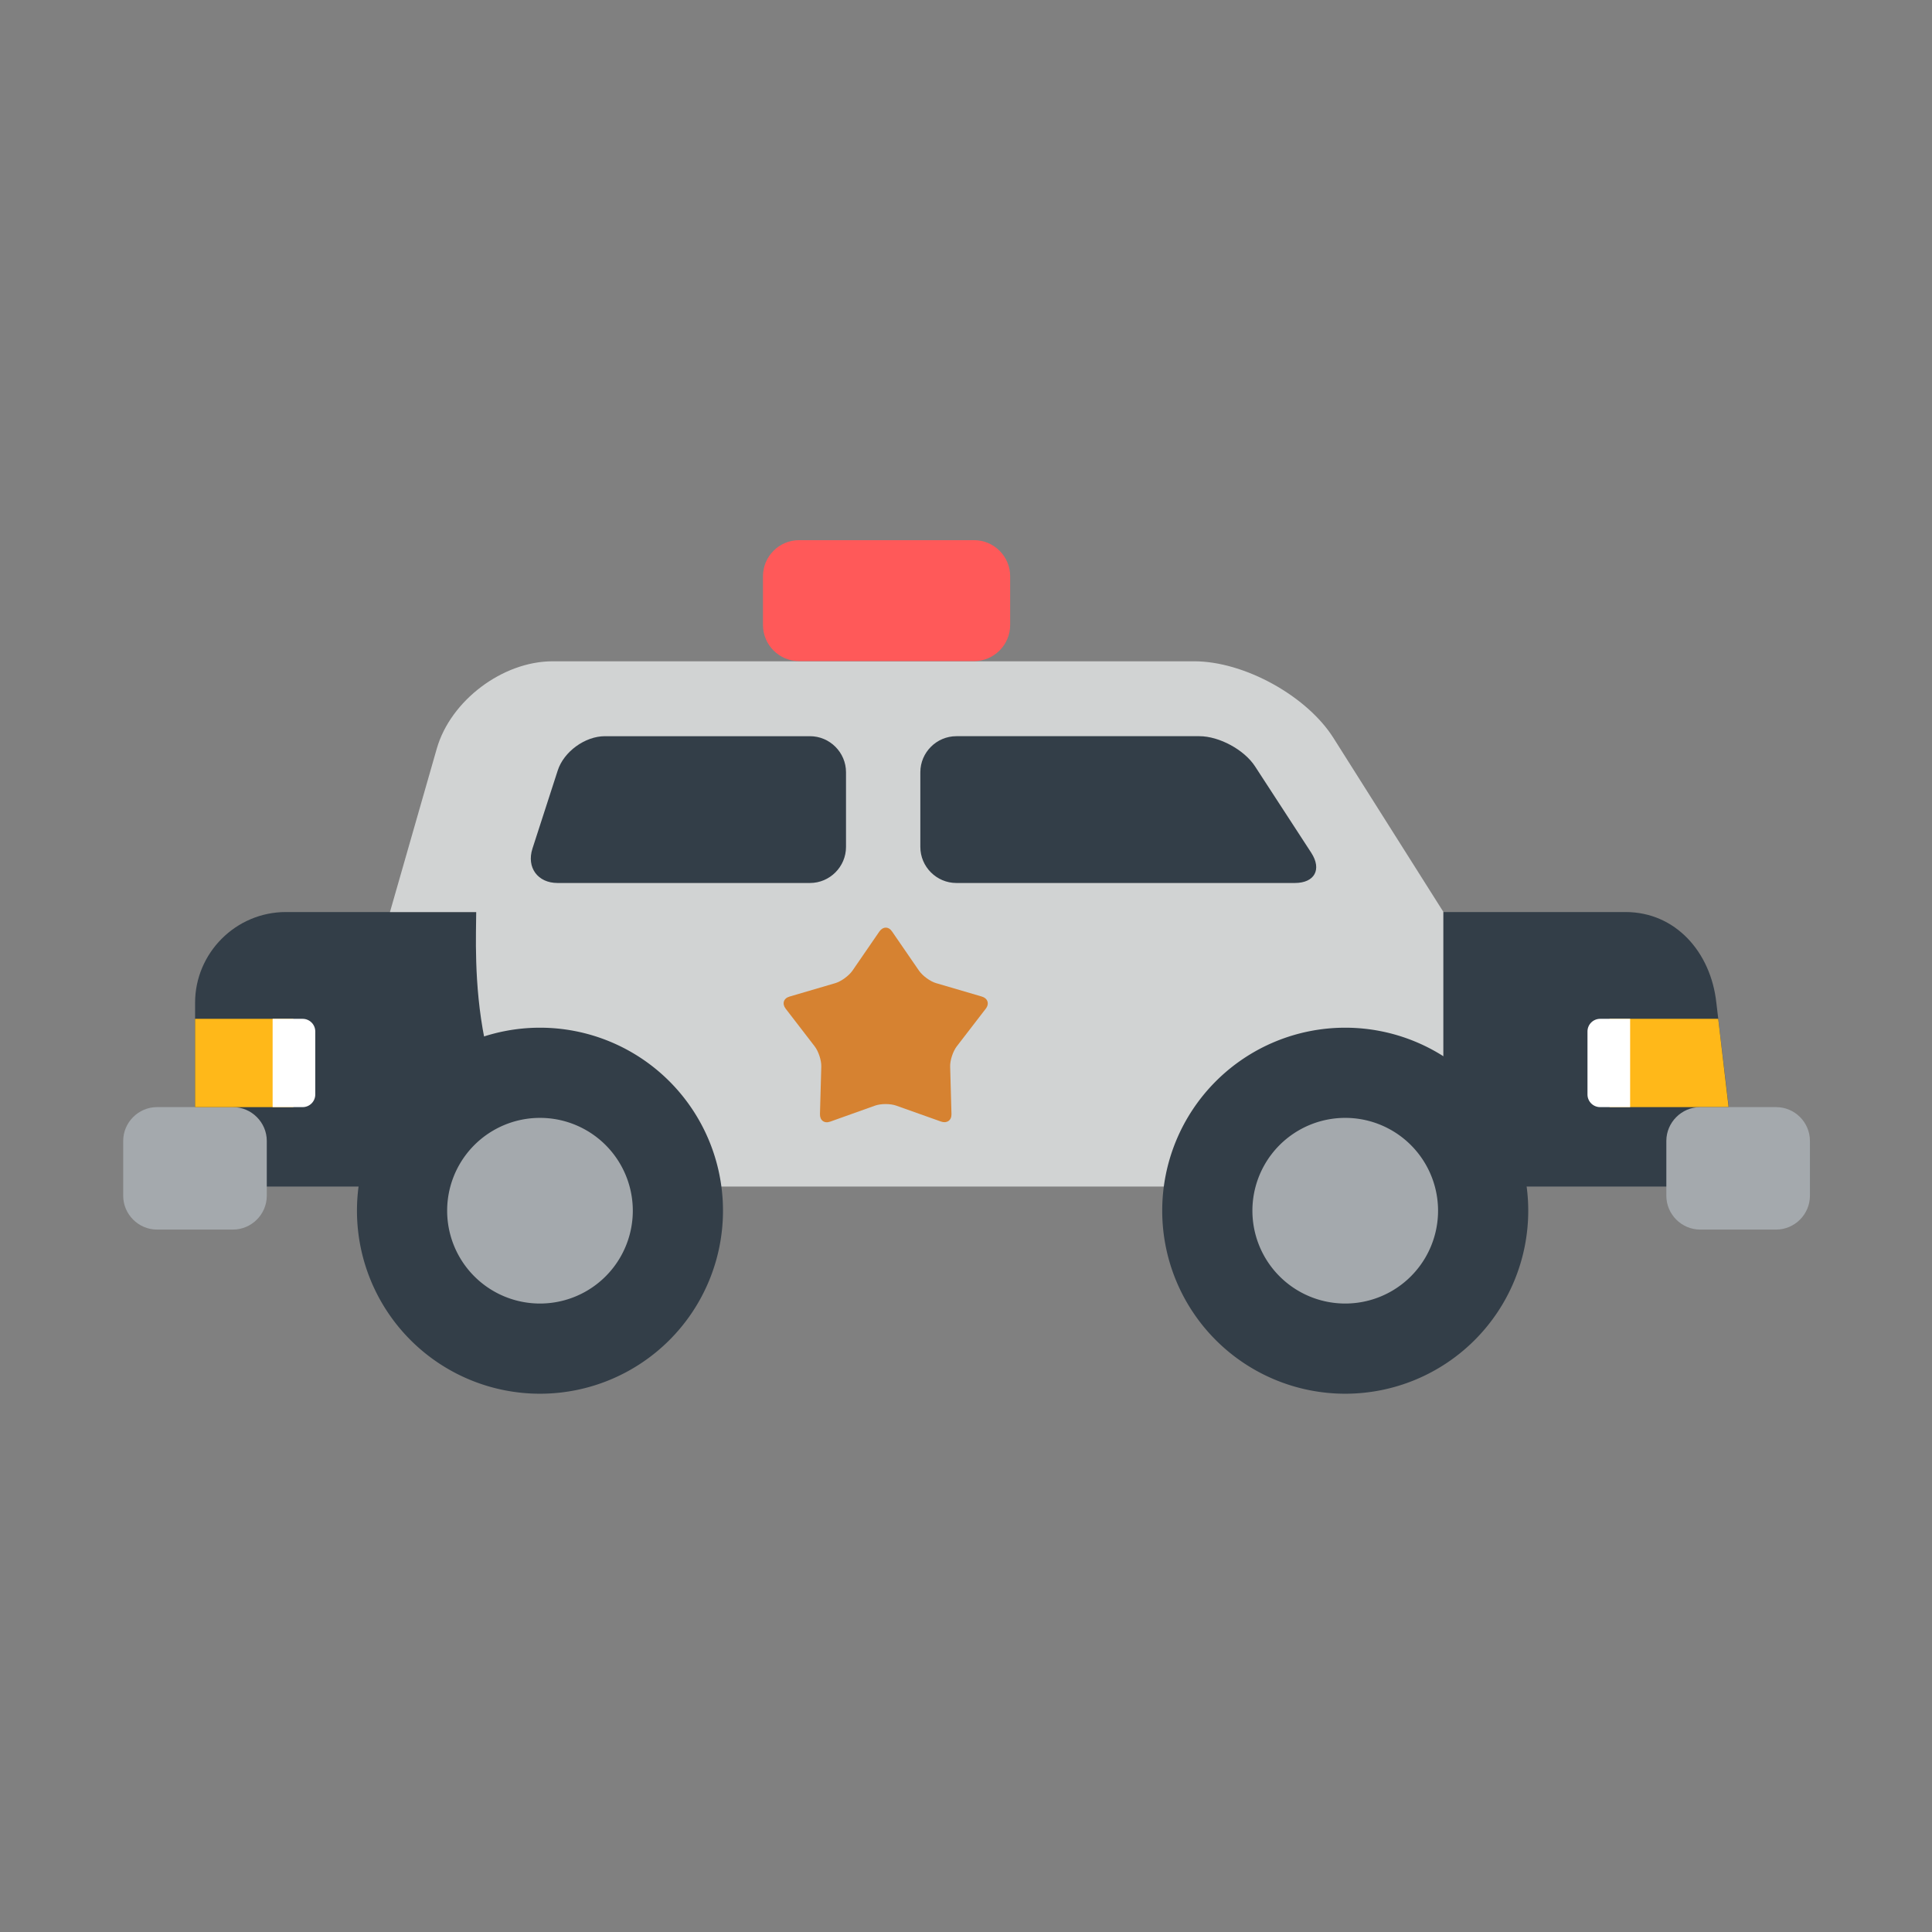 <?xml version="1.0" encoding="utf-8"?>

<svg width="800px" height="800px" viewBox="0 0 1024 1024" class="icon"  version="1.1" xmlns="http://www.w3.org/2000/svg"><rect x="0" y="0" width="1024" height="1024" fill="#808080" stroke="none"/><path d="M909.7 531.5c-2.9-26.9-21.7-48.1-48.1-48.1H151.5c-26.5 0-48.1 21.7-48.1 48.1v97.4h241.4l19.5-24.9h271.9l62.9 24.9h222.2l-11.6-97.4z" fill="#333E48" /><path d="M706.8 391.2c-14.1-22.4-47.4-40.7-73.8-40.7H292.9c-26.5 0-54.1 20.8-61.4 46.3L206.8 483c0 0.1-0.1 0.3-0.1 0.4h45.7c0 20.5-5.8 110.7 52.9 145.5H765V483.3l-58.2-92.1z" fill="#D1D3D3" /><path d="M910.7 540h-57.6v46.8h63.1z" fill="#FFB819" /><path d="M864 586.8h-15.9c-3.7 0-6.7-3-6.7-6.7v-33.4c0-3.7 3-6.7 6.7-6.7H864v46.8z" fill="#FFFFFF" /><path d="M286.2 523.5c-60.9 0-111.1 46.1-117.5 105.4h235c-6.4-59.3-56.6-105.4-117.5-105.4z" fill="" /><path d="M286.2 641.7m-97 0a97 97 0 1 0 194 0 97 97 0 1 0-194 0Z" fill="#333E48" /><path d="M286.2 641.7m-49.2 0a49.2 49.2 0 1 0 98.4 0 49.2 49.2 0 1 0-98.4 0Z" fill="#A4A9AD" /><path d="M713 523.5c-60.9 0-111.1 46.1-117.5 105.4h235C824.1 569.6 774 523.5 713 523.5z" fill="" /><path d="M713 641.7m-97 0a97 97 0 1 0 194 0 97 97 0 1 0-194 0Z" fill="#333E48" /><path d="M713 641.7m-49.2 0a49.2 49.2 0 1 0 98.4 0 49.2 49.2 0 1 0-98.4 0Z" fill="#A4A9AD" /><path d="M959.3 633.8c0 9.8-8.1 17.9-17.9 17.9h-40.3c-9.8 0-17.9-8.1-17.9-17.9v-29.1c0-9.8 8.1-17.9 17.9-17.9h40.3c9.9 0 17.9 8.1 17.9 17.9v29.1zM141.4 633.8c0 9.8-8.1 17.9-17.9 17.9H83.2c-9.8 0-17.9-8.1-17.9-17.9v-29.1c0-9.8 8.1-17.9 17.9-17.9h40.3c9.8 0 17.9 8.1 17.9 17.9v29.1z" fill="#A4A9AD" /><path d="M103.4 540h52.1v46.8h-52.1z" fill="#FFB819" /><path d="M144.5 586.8h15.9c3.7 0 6.7-3 6.7-6.7v-33.4c0-3.7-3-6.7-6.7-6.7h-15.9v46.8z" fill="#FFFFFF" /><path d="M487.8 409.3c0-10.5 8.6-19.1 19.1-19.1h128.8c10.5 0 23.8 7.2 29.5 16L695 452c5.7 8.8 1.8 16-8.7 16H506.9c-10.5 0-19.1-8.6-19.1-19.1v-39.6z" fill="#333E48" /><path d="M665.2 406.2c-5.7-8.8-19-16-29.5-16H506.9c-10.5 0-19.1 8.6-19.1 19.1v17.8c0-10.5 8.6-19.1 19.1-19.1h144c6.3 0 13.6 2.6 19.7 6.6l-5.4-8.4z" fill="" /><path d="M295.6 408.4c3.2-10 14.5-18.2 25-18.2h108.7c10.5 0 19.1 8.6 19.1 19.1v39.6c0 10.5-8.6 19.1-19.1 19.1H295.5c-10.5 0-16.5-8.2-13.3-18.2l13.4-41.4z" fill="#333E48" /><path d="M429.2 390.2H320.5c-10.5 0-21.7 8.2-25 18.2l-3.2 9.9c5.1-6.1 13-10.3 20.5-10.3h116.3c10.5 0 19.1 8.6 19.1 19.1v-17.8c0.1-10.5-8.5-19.1-19-19.1z" fill="" /><path d="M535.4 305.4c0-10.5-8.6-19.1-19.1-19.1h-92.8c-10.5 0-19.1 8.6-19.1 19.1v25.9c0 10.5 8.6 19.1 19.1 19.1h92.8c10.5 0 19.1-8.6 19.1-19.1v-25.9z" fill="#FF5959" /><path d="M475 586c-3.1-1.1-8.1-1.1-11.2 0l-23.8 8.5c-3.1 1.1-5.5-0.7-5.4-4l0.7-25.2c0.1-3.3-1.5-8.1-3.5-10.7l-15.4-20c-2-2.6-1.1-5.5 2.1-6.4l24.2-7.1c3.1-0.9 7.2-3.9 9.1-6.6l14.3-20.8c1.9-2.7 4.9-2.7 6.7 0l14.3 20.8c1.9 2.7 5.9 5.7 9.1 6.6l24.2 7.1c3.1 0.9 4.1 3.8 2.1 6.4l-15.4 20c-2 2.6-3.6 7.4-3.5 10.7l0.7 25.2c0.1 3.3-2.4 5-5.4 4L475 586z" fill="#D68231" /><path d="M382.9 522.7H300c-7.9 0-14.3-6.4-14.3-14.3s6.4-14.3 14.3-14.3h82.9c7.9 0 14.3 6.4 14.3 14.3s-6.4 14.3-14.3 14.3zM665.1 522.7h-102c-7.9 0-14.3-6.4-14.3-14.3s6.4-14.3 14.3-14.3h102c7.9 0 14.3 6.4 14.3 14.3s-6.4 14.3-14.3 14.3z" fill="" /></svg>